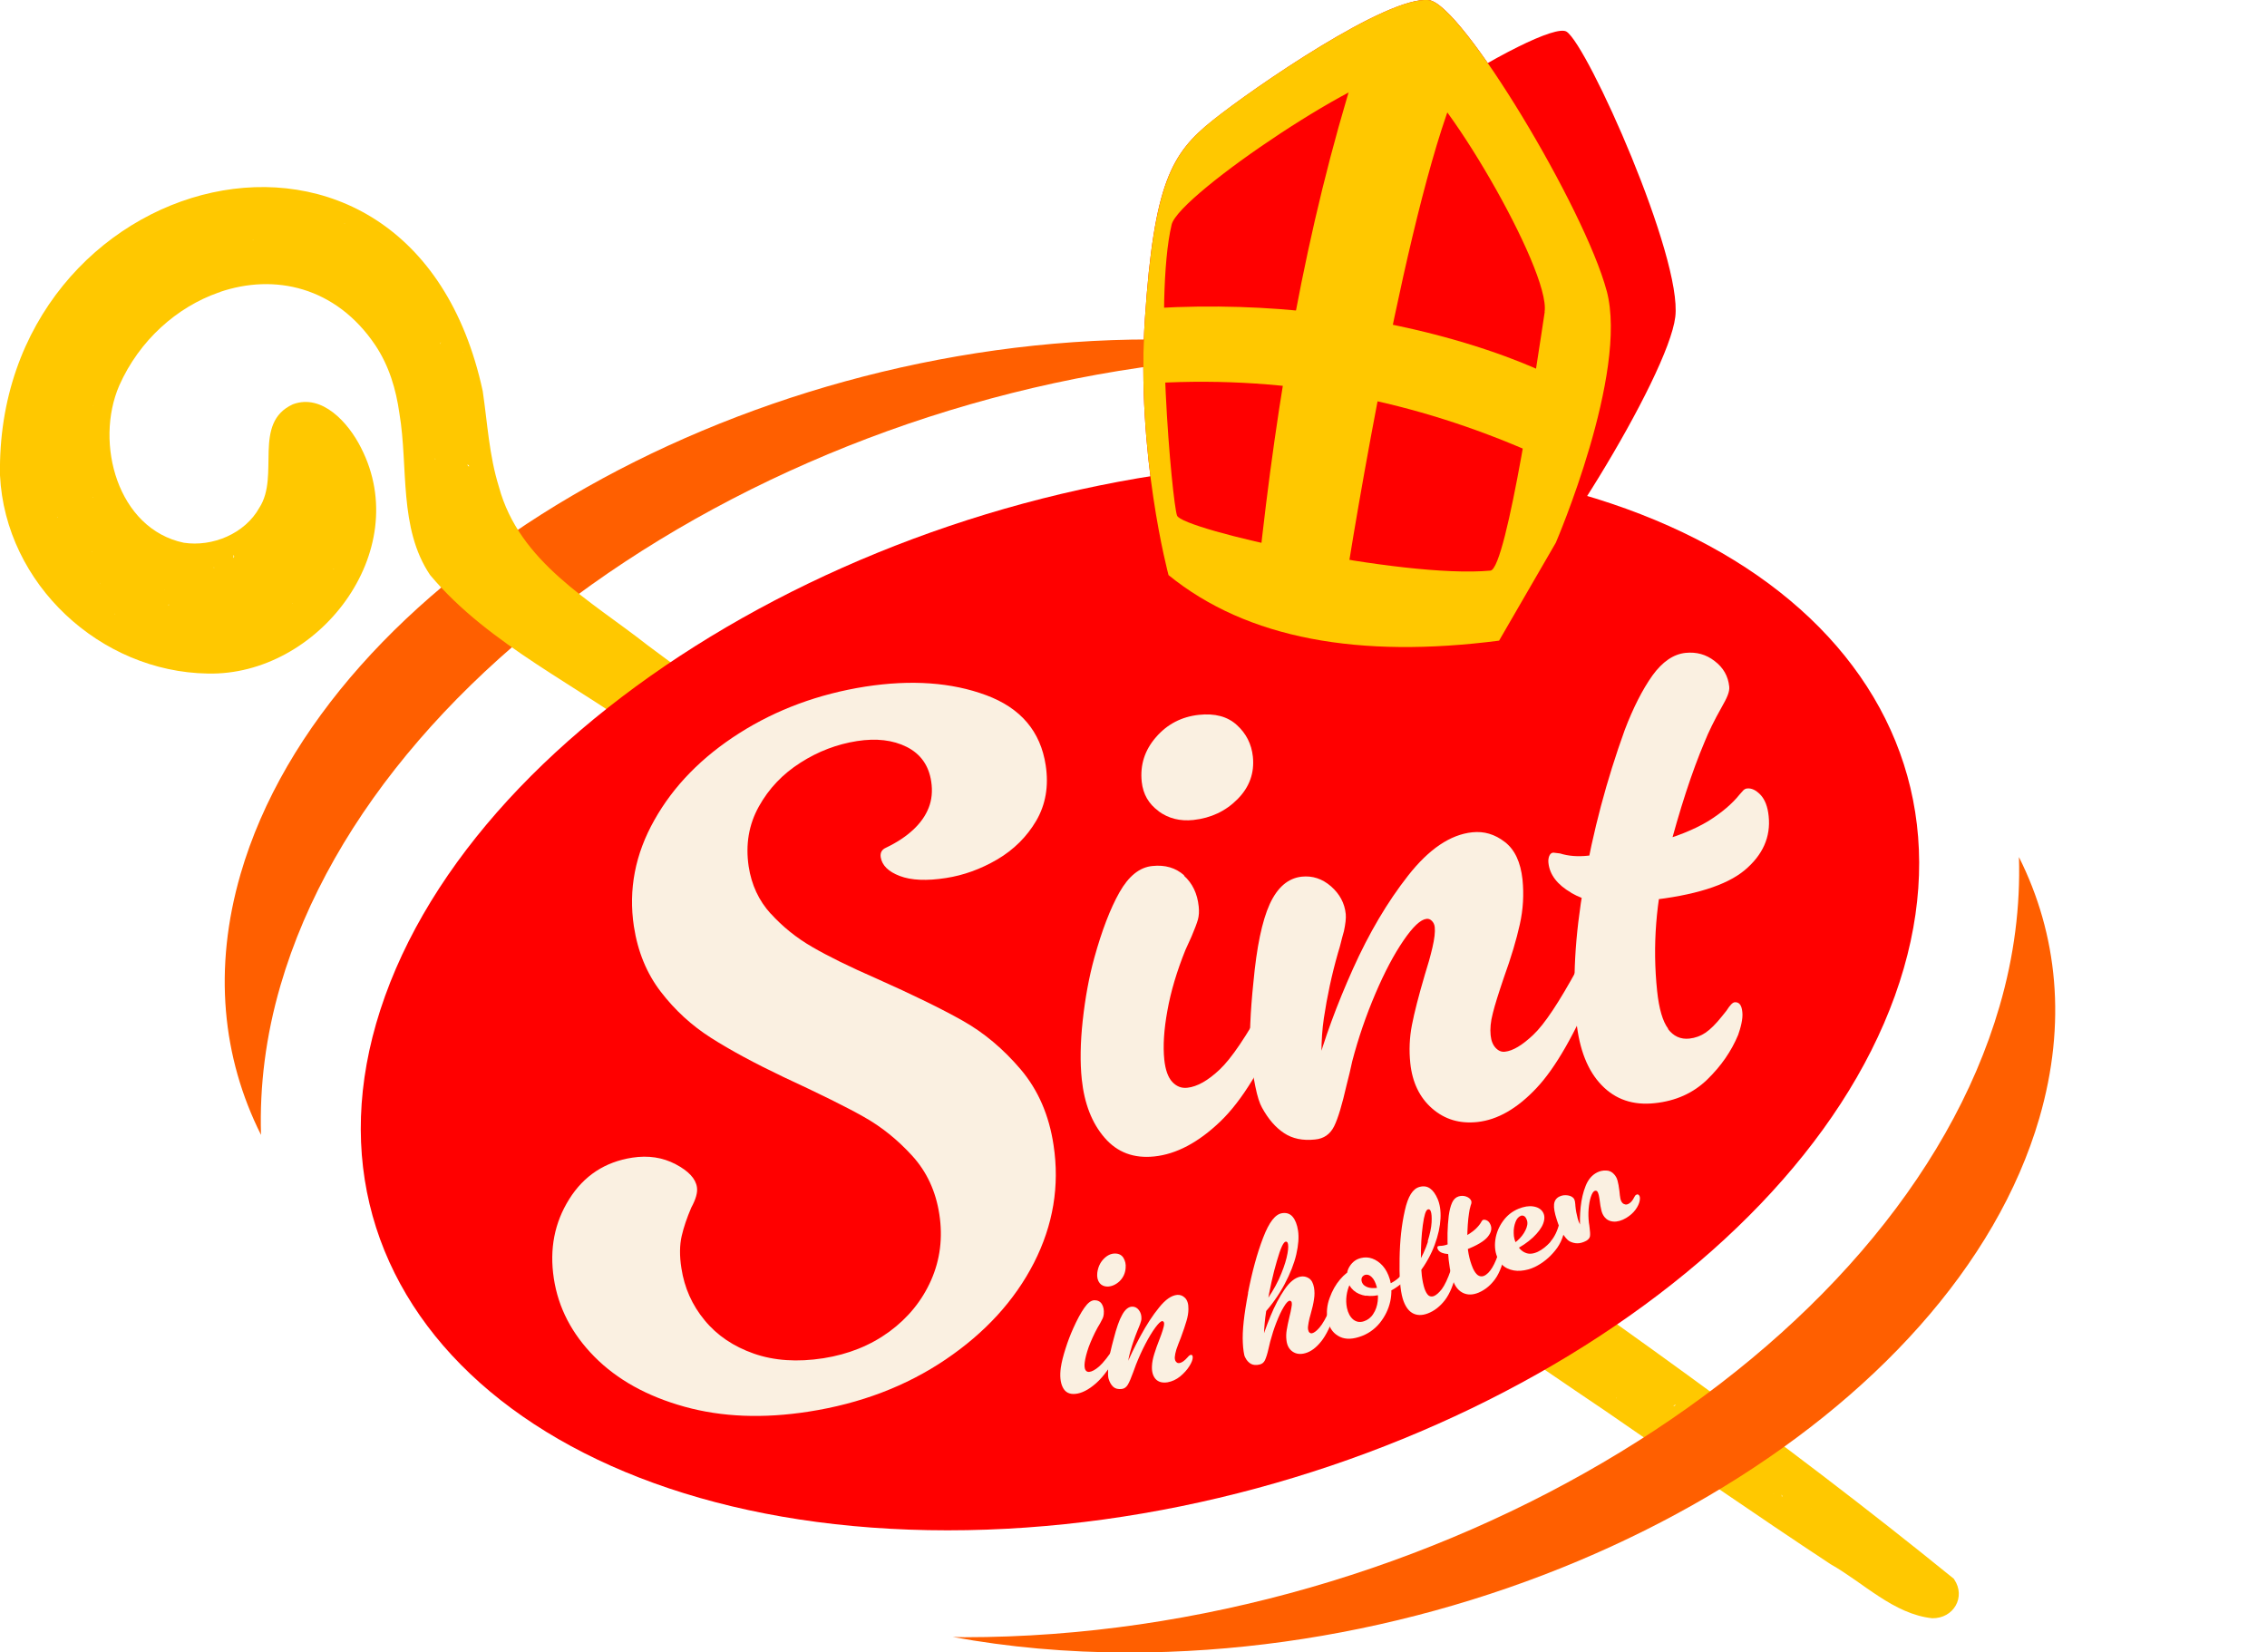 <svg width="214" height="156" viewBox="0 0 214 156" fill="none" xmlns="http://www.w3.org/2000/svg">
<g clip-path="url(#clip0_62_2406)">
<path d="M26.474 93.043C36.021 60.211 79.856 33.489 124.175 33.489C124.545 33.489 124.915 33.515 125.284 33.515C120.096 32.561 114.539 32.046 108.65 32.046C69.289 32.046 30.821 54.63 22.714 82.499C20.114 91.458 20.98 99.849 24.639 107.145C24.498 102.531 25.085 97.8 26.474 93.043Z" fill="#FF5F00"/>
<path d="M81.118 75.602C74.35 70.704 67.849 65.922 61.119 60.907C55.727 56.666 49.023 53.083 47.098 45.967C46.167 42.977 46.014 39.935 45.568 36.918C38.749 5.362 -0.497 15.842 4.25199e-05 44.885C0.51 55.158 9.471 63.434 19.617 63.589C30.005 63.821 39.119 52.116 34.084 42.281C32.898 39.909 30.4 37.137 27.647 38.169C23.797 39.935 26.449 44.897 24.486 47.927C23.122 50.389 20.05 51.652 17.348 51.239C11.089 49.925 8.91 41.83 11.255 36.403C13.154 32.123 16.698 28.991 20.649 27.611C20.7 27.611 20.738 27.611 20.777 27.573C20.764 27.573 20.751 27.573 20.738 27.573C25.888 25.807 31.7 27.044 35.435 32.6C36.735 34.559 37.385 36.751 37.704 39.032C38.558 44.098 37.615 49.847 40.597 54.282C46.193 60.972 54.784 64.787 61.731 70.085C92.093 90.272 121.307 112.856 151.516 133.184C158.45 137.966 165.843 143.084 172.803 147.673C175.913 149.426 178.755 152.391 182.401 152.777C184.428 152.803 185.587 150.767 184.478 149.117L184.44 149.052C151.682 122.459 115.419 100.172 81.131 75.59L81.118 75.602ZM32.529 21.102C32.529 21.102 32.554 21.127 32.554 21.14C32.542 21.14 32.529 21.14 32.516 21.14C32.516 21.127 32.516 21.115 32.516 21.102H32.529ZM38.29 27.302C38.29 27.302 38.29 27.302 38.29 27.315H38.265C38.277 27.315 38.29 27.315 38.303 27.315L38.29 27.302ZM43.733 33.283C43.733 33.283 43.733 33.283 43.746 33.296C43.746 33.296 43.746 33.296 43.72 33.296C43.72 33.296 43.72 33.296 43.72 33.283H43.733ZM41.617 32.329C41.617 32.329 41.592 32.407 41.566 32.458C41.566 32.458 41.553 32.458 41.541 32.458C41.566 32.419 41.592 32.368 41.604 32.329H41.617ZM40.597 32.626C40.597 32.626 40.597 32.626 40.597 32.639C40.597 32.639 40.597 32.639 40.584 32.639C40.584 32.639 40.584 32.639 40.597 32.626ZM38.277 31.143C38.265 31.143 38.252 31.143 38.227 31.143C38.239 31.143 38.265 31.143 38.277 31.143ZM10.86 58.007C10.86 57.955 10.86 57.93 10.873 57.93C10.873 57.955 10.873 57.981 10.873 58.007H10.86ZM9.471 55.107C9.471 55.107 9.471 55.029 9.496 55.055C9.496 55.068 9.471 55.094 9.471 55.107ZM31.394 50.866C31.394 50.866 31.394 50.866 31.407 50.866C31.407 50.866 31.407 50.879 31.407 50.892C31.407 50.892 31.407 50.866 31.394 50.866ZM31.471 53.702C31.471 53.702 31.496 53.702 31.509 53.702C31.509 53.727 31.509 53.74 31.496 53.753C31.496 53.727 31.484 53.715 31.471 53.689V53.702ZM31.267 56.37C31.267 56.37 31.267 56.37 31.254 56.37C31.254 56.37 31.254 56.37 31.267 56.37ZM27.596 56.924C27.596 56.924 27.634 56.924 27.647 56.924C27.647 56.924 27.622 56.937 27.622 56.95C27.622 56.95 27.609 56.937 27.596 56.924ZM22.051 52.387C22.115 52.464 22.128 52.632 22.026 52.67C22.038 52.58 22.051 52.49 22.051 52.387ZM20.203 53.56C20.203 53.56 20.216 53.598 20.229 53.611C20.216 53.611 20.19 53.611 20.178 53.611C20.178 53.586 20.178 53.573 20.19 53.547L20.203 53.56ZM12.198 55.416C12.198 55.416 12.198 55.416 12.186 55.416C12.186 55.416 12.186 55.416 12.186 55.429L12.198 55.416ZM8.693 52.116C8.693 52.116 8.668 52.103 8.655 52.09C8.655 52.09 8.68 52.09 8.693 52.09V52.116ZM5.392 48.829C5.392 48.829 5.392 48.803 5.392 48.79C5.405 48.803 5.417 48.816 5.443 48.829C5.417 48.829 5.405 48.829 5.379 48.829H5.392ZM15.895 57.156C15.895 57.156 15.895 57.105 15.895 57.079C15.92 57.079 15.946 57.079 15.971 57.092C15.946 57.117 15.908 57.13 15.882 57.156H15.895ZM15.563 55.712C15.563 55.712 15.538 55.712 15.525 55.712C15.525 55.712 15.525 55.712 15.538 55.7C15.538 55.7 15.538 55.712 15.563 55.725V55.712ZM8.757 46.973C8.757 46.973 8.757 46.934 8.77 46.921C8.77 46.921 8.782 46.921 8.795 46.934C8.782 46.934 8.77 46.96 8.757 46.973ZM8.795 38.285C8.795 38.285 8.808 38.285 8.821 38.272C8.821 38.272 8.821 38.285 8.821 38.297L8.795 38.285ZM20.662 26.245C20.662 26.245 20.636 26.245 20.624 26.245C20.624 26.245 20.624 26.245 20.649 26.232C20.649 26.232 20.649 26.232 20.662 26.245ZM21.516 22.532C21.516 22.532 21.516 22.532 21.503 22.532H21.516ZM23.912 22.636C23.874 22.636 23.861 22.648 23.874 22.61C23.887 22.623 23.912 22.623 23.925 22.623C23.925 22.623 23.912 22.623 23.899 22.623L23.912 22.636ZM44.141 43.828C44.205 43.905 44.255 43.969 44.306 44.008C44.205 44.047 44.141 44.008 44.141 43.828ZM41.069 43.286C41.069 43.286 41.094 43.312 41.107 43.325C41.107 43.325 41.082 43.35 41.069 43.363C41.069 43.338 41.069 43.312 41.069 43.286ZM49.201 57.259C49.201 57.259 49.201 57.259 49.201 57.246C49.201 57.246 49.201 57.246 49.214 57.246C49.214 57.246 49.214 57.246 49.201 57.259ZM48.271 55.442C48.271 55.442 48.271 55.442 48.258 55.442H48.271ZM43.58 49.757C43.58 49.757 43.58 49.757 43.58 49.77V49.757ZM71.749 74.236C71.749 74.236 71.724 74.21 71.711 74.197C71.711 74.197 71.711 74.172 71.737 74.159C71.737 74.184 71.737 74.21 71.749 74.236ZM76.402 76.234C76.402 76.234 76.402 76.234 76.389 76.234H76.402ZM65.453 66.27V66.257C65.453 66.257 65.453 66.257 65.466 66.257L65.453 66.27ZM86.191 84.394C86.191 84.394 86.242 84.394 86.28 84.394C86.242 84.394 86.217 84.394 86.178 84.381L86.191 84.394ZM85.974 83.246C85.974 83.246 85.974 83.246 85.962 83.234C85.974 83.234 86 83.221 86.013 83.208C86.013 83.221 85.987 83.234 85.987 83.246H85.974ZM85.044 81.094C85.044 81.068 85.044 81.042 85.069 81.016C85.069 81.042 85.069 81.068 85.057 81.094H85.044ZM102.506 95.66C102.506 95.66 102.506 95.66 102.506 95.647C102.506 95.647 102.506 95.647 102.506 95.66ZM116.693 107.571H116.668C116.668 107.571 116.668 107.545 116.68 107.545V107.571H116.693ZM88.74 82.499C88.74 82.499 88.74 82.499 88.728 82.486C88.728 82.486 88.728 82.486 88.728 82.499H88.74ZM85.388 79.328C85.388 79.328 85.388 79.302 85.401 79.289C85.401 79.302 85.414 79.328 85.426 79.341C85.414 79.341 85.401 79.341 85.388 79.328ZM110.766 101.744C110.766 101.744 110.753 101.744 110.741 101.744C110.741 101.744 110.741 101.731 110.741 101.718C110.741 101.718 110.741 101.731 110.753 101.744H110.766ZM122.824 112.185C122.824 112.185 122.824 112.173 122.837 112.16C122.837 112.16 122.837 112.16 122.85 112.16H122.824V112.185ZM110.193 99.127C110.193 99.127 110.193 99.127 110.193 99.115C110.193 99.115 110.193 99.115 110.193 99.127ZM128.369 115.073C128.369 115.073 128.331 115.021 128.305 114.996C128.318 114.996 128.331 114.996 128.356 114.996C128.356 115.021 128.356 115.047 128.356 115.073H128.369ZM137.381 121.724C137.381 121.724 137.368 121.724 137.355 121.724C137.355 121.724 137.355 121.711 137.355 121.699C137.355 121.699 137.368 121.711 137.381 121.724ZM123.64 109.478C123.563 109.466 123.525 109.427 123.5 109.375C123.563 109.414 123.627 109.453 123.691 109.478C123.678 109.478 123.665 109.478 123.64 109.478ZM116.553 103.085C116.553 103.085 116.553 103.085 116.54 103.085H116.553ZM139.79 122.317C139.79 122.317 139.79 122.317 139.79 122.292C139.79 122.304 139.802 122.317 139.815 122.33C139.815 122.33 139.815 122.33 139.802 122.317H139.79ZM110.409 96.691C110.409 96.691 110.422 96.601 110.422 96.614C110.447 96.614 110.46 96.64 110.486 96.64C110.46 96.64 110.435 96.678 110.409 96.691ZM139.841 122.356C139.828 122.356 139.815 122.356 139.802 122.356C139.802 122.356 139.802 122.356 139.815 122.356H139.841ZM153.199 134.189C153.199 134.189 153.199 134.177 153.199 134.164C153.199 134.164 153.212 134.164 153.224 134.164C153.224 134.164 153.199 134.177 153.199 134.189ZM143.958 124.496C143.958 124.496 143.919 124.47 143.907 124.457C143.907 124.457 143.945 124.483 143.958 124.496ZM152.549 132.011C152.549 132.011 152.549 131.985 152.549 131.959C152.549 131.959 152.574 131.972 152.587 131.985C152.587 131.985 152.574 131.985 152.562 132.011H152.549ZM147.45 126.687C147.45 126.687 147.437 126.661 147.425 126.649C147.425 126.649 147.45 126.649 147.463 126.649V126.674L147.45 126.687ZM162.491 138.018C162.491 138.018 162.414 137.941 162.376 137.902C162.453 137.915 162.478 137.953 162.491 138.018ZM160.554 136.574C160.464 136.548 160.528 136.523 160.579 136.523H160.643C160.706 136.497 160.885 136.471 160.91 136.523C161.025 136.768 160.668 136.6 160.541 136.574H160.554ZM169.298 143.767C169.298 143.767 169.272 143.754 169.272 143.741C169.272 143.741 169.272 143.767 169.285 143.767H169.298ZM161.841 136.278C161.841 136.278 161.841 136.278 161.828 136.278C161.828 136.278 161.828 136.278 161.828 136.291L161.841 136.278ZM167.424 141.073C167.424 141.073 167.424 141.06 167.424 141.047C167.424 141.047 167.449 141.047 167.462 141.06H167.437L167.424 141.073ZM157.953 132.707C158.017 132.681 158.093 132.655 158.17 132.617C158.17 132.694 158.03 132.759 157.966 132.707H157.953ZM168.201 141.344C168.201 141.266 168.201 141.189 168.176 141.112C168.252 141.189 168.252 141.253 168.201 141.344ZM170.967 142.414C170.967 142.414 170.955 142.401 170.942 142.388C170.942 142.388 170.942 142.388 170.955 142.388C170.955 142.388 170.955 142.401 170.955 142.414H170.967Z" fill="#FFC800"/>
<path d="M178.87 94.023C168.839 121.879 128.815 144.476 89.454 144.476C50.093 144.476 26.321 121.892 36.353 94.023C46.384 66.167 86.408 43.57 125.769 43.57C165.129 43.57 188.901 66.154 178.87 94.023Z" fill="#FF0000"/>
<g filter="url(#filter0_d_62_2406)">
<path d="M71.737 85.232C72.858 86.469 74.171 87.539 75.675 88.403C77.179 89.279 79.193 90.272 81.73 91.38C85.146 92.902 87.861 94.229 89.875 95.364C91.889 96.498 93.711 98.032 95.356 99.966C97 101.912 98.032 104.284 98.453 107.107C99.039 110.961 98.415 114.661 96.605 118.218C94.782 121.776 92.003 124.818 88.269 127.345C84.534 129.871 80.226 131.508 75.344 132.269C71.048 132.939 67.148 132.785 63.617 131.805C60.087 130.825 57.257 129.253 55.115 127.087C52.974 124.921 51.699 122.459 51.279 119.688C50.858 116.916 51.342 114.429 52.732 112.211C54.121 109.994 56.11 108.692 58.684 108.293C60.188 108.061 61.552 108.267 62.776 108.911C64 109.556 64.675 110.278 64.79 111.09C64.866 111.58 64.688 112.211 64.254 113.011C63.847 113.965 63.541 114.854 63.349 115.692C63.158 116.53 63.133 117.548 63.324 118.734C63.605 120.577 64.331 122.214 65.516 123.645C66.689 125.076 68.244 126.12 70.156 126.791C72.068 127.461 74.26 127.615 76.733 127.229C79.091 126.855 81.156 126.03 82.941 124.728C84.713 123.426 86.038 121.802 86.892 119.868C87.746 117.935 88.014 115.847 87.67 113.629C87.338 111.464 86.484 109.62 85.108 108.112C83.731 106.604 82.214 105.38 80.557 104.451C78.9 103.51 76.364 102.26 72.948 100.674C70.22 99.373 67.951 98.148 66.128 96.988C64.305 95.828 62.725 94.384 61.387 92.644C60.048 90.904 59.207 88.854 58.837 86.456C58.315 82.989 58.952 79.637 60.775 76.415C62.585 73.192 65.261 70.459 68.792 68.216C72.323 65.974 76.287 64.517 80.685 63.821C85.031 63.151 88.83 63.421 92.093 64.633C95.356 65.845 97.229 68.049 97.714 71.258C98.007 73.205 97.714 74.945 96.822 76.479C95.929 78 94.693 79.225 93.138 80.14C91.57 81.055 89.964 81.635 88.294 81.893C86.472 82.177 85.018 82.112 83.935 81.7C82.852 81.287 82.265 80.694 82.138 79.934C82.074 79.496 82.24 79.199 82.66 79.019C83.68 78.529 84.534 77.962 85.21 77.33C85.885 76.698 86.37 76.015 86.663 75.267C86.956 74.533 87.045 73.695 86.905 72.78C86.675 71.258 85.898 70.176 84.598 69.518C83.285 68.861 81.73 68.68 79.894 68.964C78.021 69.26 76.236 69.931 74.566 71.001C72.884 72.071 71.571 73.45 70.628 75.151C69.684 76.853 69.366 78.735 69.672 80.797C69.939 82.538 70.628 84.02 71.749 85.257L71.737 85.232Z" fill="#FAF0E1"/>
<path d="M110.766 81.674C111.569 82.396 112.028 83.363 112.155 84.574C112.206 85.038 112.181 85.464 112.079 85.825C111.977 86.186 111.773 86.714 111.48 87.41C111.289 87.81 111.097 88.235 110.906 88.674C110.091 90.697 109.517 92.618 109.198 94.423C108.867 96.227 108.778 97.761 108.905 99.025C109.007 100.004 109.262 100.713 109.657 101.139C110.052 101.564 110.524 101.757 111.085 101.693C112.015 101.59 113.022 101.023 114.131 99.978C115.24 98.934 116.68 96.807 118.439 93.598C118.669 93.147 119 92.901 119.408 92.85C119.638 92.824 119.854 92.901 120.058 93.069C120.262 93.237 120.377 93.482 120.415 93.804C120.453 94.178 120.377 94.59 120.198 95.028C118.248 99.63 116.247 102.917 114.182 104.89C112.117 106.862 110.052 107.958 107.975 108.177C106.037 108.383 104.469 107.803 103.271 106.411C102.073 105.031 101.359 103.188 101.117 100.894C100.951 99.308 100.977 97.452 101.206 95.351C101.436 93.25 101.793 91.264 102.302 89.421C103.016 86.843 103.807 84.781 104.673 83.247C105.54 81.713 106.573 80.875 107.783 80.759C108.982 80.63 109.989 80.926 110.792 81.648L110.766 81.674ZM108.37 75.577C107.427 74.894 106.904 73.978 106.776 72.805C106.611 71.22 107.057 69.815 108.128 68.59C109.186 67.366 110.537 66.669 112.155 66.489C113.685 66.322 114.883 66.644 115.763 67.456C116.642 68.255 117.139 69.248 117.267 70.421C117.432 71.968 116.948 73.308 115.826 74.442C114.705 75.577 113.315 76.234 111.646 76.415C110.396 76.544 109.3 76.273 108.37 75.59V75.577Z" fill="#FAF0E1"/>
<path d="M125.858 86.933C125.718 87.423 125.628 87.771 125.577 87.99C125.526 88.21 125.437 88.532 125.297 88.983C124.711 91.032 124.277 93.082 123.971 95.119C123.665 97.168 123.665 99.566 123.959 102.325L123.168 100.146C124.01 97.078 125.195 93.856 126.712 90.478C128.229 87.101 129.962 84.162 131.925 81.661C133.888 79.16 135.902 77.794 137.98 77.575C139.089 77.459 140.108 77.755 141.052 78.49C141.995 79.212 142.543 80.398 142.721 82.035C142.862 83.44 142.785 84.858 142.466 86.276C142.148 87.707 141.651 89.383 140.962 91.29C140.465 92.76 140.108 93.881 139.917 94.668C139.713 95.441 139.649 96.137 139.713 96.743C139.764 97.259 139.93 97.658 140.185 97.929C140.452 98.213 140.746 98.329 141.064 98.29C141.804 98.213 142.696 97.684 143.741 96.692C144.786 95.712 146.163 93.636 147.896 90.465C148.126 90.014 148.457 89.769 148.865 89.718C149.094 89.692 149.311 89.769 149.515 89.937C149.719 90.104 149.834 90.349 149.872 90.672C149.91 91.045 149.834 91.458 149.655 91.896C147.705 96.55 145.831 99.837 144.021 101.744C142.211 103.665 140.363 104.722 138.464 104.928C136.794 105.109 135.379 104.684 134.194 103.652C133.009 102.621 132.32 101.19 132.129 99.373C132.002 98.161 132.053 96.962 132.282 95.776C132.511 94.59 132.919 93.005 133.506 91.007C133.786 90.13 134.028 89.279 134.219 88.454C134.411 87.629 134.487 86.985 134.436 86.521C134.411 86.289 134.321 86.096 134.168 85.941C134.016 85.786 133.837 85.722 133.659 85.748C133.098 85.812 132.384 86.482 131.492 87.784C130.599 89.086 129.707 90.762 128.828 92.824C127.948 94.887 127.222 97.001 126.648 99.192C126.495 99.914 126.317 100.675 126.113 101.448C125.692 103.291 125.31 104.58 124.94 105.328C124.57 106.076 123.971 106.501 123.143 106.578C121.983 106.707 121.001 106.501 120.211 105.973C119.408 105.444 118.72 104.645 118.134 103.575C117.904 103.175 117.687 102.505 117.496 101.551C117.305 100.597 117.152 99.656 117.063 98.728C116.974 97.929 116.961 96.911 117.025 95.647C117.076 94.384 117.178 93.095 117.318 91.754C117.624 88.416 118.134 85.954 118.86 84.355C119.587 82.77 120.594 81.906 121.881 81.764C122.901 81.661 123.818 81.958 124.647 82.68C125.463 83.401 125.934 84.265 126.036 85.296C126.075 85.67 126.011 86.224 125.858 86.946V86.933Z" fill="#FAF0E1"/>
<path d="M147.323 83.285C146.01 82.525 145.283 81.584 145.169 80.462C145.143 80.23 145.169 80.011 145.245 79.818C145.322 79.624 145.449 79.508 145.627 79.496L146.265 79.573C147.042 79.818 147.935 79.895 148.954 79.779C150.892 79.573 152.931 79.173 155.073 78.593C157.214 78.013 158.935 77.317 160.26 76.518C161.535 75.719 162.516 74.881 163.218 74.004C163.345 73.85 163.46 73.721 163.562 73.618C163.664 73.514 163.791 73.45 163.931 73.437C164.352 73.398 164.76 73.592 165.193 74.043C165.614 74.494 165.869 75.164 165.958 76.054C166.162 78.013 165.41 79.715 163.689 81.158C161.968 82.589 158.935 83.543 154.588 84.007L152.918 84.11C152.587 84.11 152.103 84.123 151.453 84.201C150.025 84.355 148.648 84.046 147.323 83.298V83.285ZM156.449 96.137C156.972 96.833 157.647 97.142 158.476 97.052C159.037 96.988 159.534 96.807 159.993 96.498C160.452 96.189 160.974 95.673 161.548 94.951L161.981 94.41C162.3 93.907 162.555 93.636 162.746 93.623C163.167 93.585 163.409 93.881 163.472 94.539C163.511 94.861 163.472 95.235 163.383 95.647C163.294 96.06 163.179 96.408 163.077 96.704C162.44 98.238 161.471 99.643 160.158 100.919C158.845 102.196 157.188 102.943 155.2 103.149C153.161 103.369 151.491 102.801 150.191 101.448C148.878 100.094 148.088 98.096 147.807 95.428C147.425 91.741 147.654 87.41 148.521 82.447C149.375 77.485 150.662 72.651 152.37 67.92C153.173 65.806 154.053 64.091 154.983 62.777C155.927 61.475 156.972 60.753 158.119 60.637C159.139 60.534 160.056 60.779 160.859 61.41C161.675 62.029 162.134 62.828 162.236 63.821C162.262 64.053 162.211 64.336 162.083 64.659C161.956 64.981 161.764 65.342 161.535 65.741C160.821 67.005 160.286 68.1 159.916 69.028C158.718 71.852 157.558 75.409 156.436 79.715C155.315 84.02 154.983 88.3 155.429 92.553C155.608 94.242 155.952 95.428 156.475 96.124L156.449 96.137Z" fill="#FAF0E1"/>
</g>
<g filter="url(#filter1_d_62_2406)">
<path d="M103.513 122.614C103.666 122.859 103.73 123.181 103.692 123.568C103.679 123.723 103.641 123.851 103.59 123.967C103.539 124.083 103.45 124.251 103.335 124.457C103.258 124.573 103.182 124.715 103.105 124.844C102.761 125.476 102.494 126.081 102.277 126.649C102.073 127.229 101.946 127.719 101.895 128.131C101.856 128.453 101.882 128.685 101.958 128.827C102.035 128.969 102.162 129.033 102.315 129.02C102.57 128.995 102.889 128.827 103.258 128.505C103.628 128.183 104.151 127.525 104.801 126.533C104.89 126.391 104.992 126.313 105.107 126.313C105.17 126.313 105.221 126.339 105.272 126.391C105.323 126.442 105.336 126.52 105.323 126.623C105.323 126.739 105.272 126.868 105.196 127.01C104.418 128.44 103.666 129.472 102.965 130.09C102.264 130.709 101.601 131.044 101.002 131.096C100.441 131.147 100.046 130.941 99.817 130.464C99.588 130 99.537 129.381 99.638 128.621C99.715 128.092 99.868 127.499 100.085 126.816C100.301 126.133 100.543 125.501 100.811 124.908C101.181 124.083 101.525 123.439 101.856 122.975C102.188 122.498 102.494 122.266 102.812 122.253C103.118 122.253 103.36 122.369 103.513 122.614ZM103.297 120.616C103.105 120.371 103.042 120.062 103.08 119.675C103.144 119.159 103.335 118.721 103.666 118.373C103.998 118.025 104.355 117.844 104.75 117.844C105.119 117.844 105.387 117.986 105.553 118.257C105.718 118.541 105.795 118.85 105.757 119.224C105.718 119.714 105.527 120.113 105.196 120.448C104.852 120.771 104.469 120.951 104.049 120.964C103.73 120.964 103.475 120.848 103.284 120.616H103.297Z" fill="#FAF0E1"/>
<path d="M110.524 128.066C110.6 128.17 110.702 128.208 110.855 128.182C111.059 128.144 111.314 127.976 111.607 127.641C111.722 127.499 111.824 127.422 111.913 127.409C112.028 127.396 112.092 127.473 112.092 127.654C112.092 127.86 111.99 128.131 111.773 128.479C111.556 128.827 111.263 129.149 110.906 129.446C110.537 129.742 110.142 129.923 109.721 130C109.224 130.077 108.841 129.974 108.586 129.691C108.332 129.407 108.217 128.995 108.242 128.479C108.255 128.118 108.332 127.744 108.459 127.332C108.586 126.919 108.752 126.442 108.969 125.901C109.084 125.617 109.173 125.347 109.262 125.076C109.351 124.805 109.39 124.599 109.39 124.457C109.39 124.38 109.377 124.328 109.339 124.29C109.3 124.238 109.262 124.225 109.211 124.225C109.058 124.238 108.854 124.444 108.561 124.831C108.268 125.231 107.962 125.733 107.631 126.365C107.299 126.997 107.006 127.654 106.738 128.324C106.662 128.543 106.573 128.788 106.483 129.02C106.279 129.588 106.101 130 105.961 130.232C105.821 130.464 105.629 130.606 105.387 130.632C105.056 130.67 104.788 130.606 104.597 130.438C104.406 130.271 104.253 130.013 104.151 129.678C104.112 129.549 104.087 129.33 104.1 129.033C104.1 128.737 104.112 128.427 104.151 128.131C104.176 127.873 104.227 127.551 104.316 127.151C104.406 126.752 104.508 126.339 104.622 125.927C104.89 124.87 105.158 124.109 105.438 123.619C105.706 123.129 106.012 122.884 106.343 122.859C106.611 122.846 106.827 122.949 107.006 123.181C107.184 123.413 107.261 123.684 107.248 124.006C107.248 124.122 107.197 124.29 107.121 124.509C107.057 124.663 107.019 124.766 106.993 124.831C106.968 124.895 106.929 124.999 106.866 125.14C106.611 125.772 106.394 126.404 106.216 127.035C106.024 127.667 105.91 128.414 105.833 129.278C105.795 129.046 105.77 128.827 105.731 128.595C106.126 127.641 106.611 126.636 107.172 125.604C107.732 124.573 108.306 123.684 108.918 122.936C109.517 122.188 110.078 121.802 110.613 121.75C110.894 121.724 111.149 121.815 111.365 122.034C111.582 122.253 111.697 122.601 111.684 123.091C111.684 123.439 111.62 123.813 111.505 124.199C111.391 124.599 111.212 125.127 110.97 125.785C110.792 126.223 110.651 126.597 110.549 126.893C110.46 127.19 110.409 127.435 110.396 127.641C110.396 127.809 110.422 127.938 110.498 128.041L110.524 128.066Z" fill="#FAF0E1"/>
<path d="M117.305 121.583C117.687 119.597 118.159 117.857 118.732 116.362C119.306 114.867 119.892 114.106 120.568 114.029C120.963 113.977 121.282 114.093 121.524 114.377C121.766 114.66 121.945 115.099 122.034 115.692C122.123 116.297 122.072 117.032 121.868 117.922C121.664 118.798 121.295 119.739 120.759 120.745C120.224 121.75 119.548 122.704 118.72 123.632C118.72 123.323 118.745 123.013 118.745 122.704C119.357 121.879 119.841 121.08 120.211 120.293C120.568 119.507 120.81 118.824 120.95 118.244C121.091 117.664 121.129 117.251 121.091 116.994C121.078 116.89 121.052 116.826 121.014 116.774C120.976 116.736 120.925 116.71 120.861 116.723C120.644 116.762 120.377 117.354 120.033 118.553C119.676 119.752 119.37 121.144 119.102 122.73C118.847 124.328 118.745 125.72 118.847 126.906C118.707 126.777 118.58 126.648 118.452 126.52C118.707 125.643 119.038 124.715 119.434 123.748C119.829 122.781 120.275 121.943 120.759 121.235C121.244 120.526 121.741 120.126 122.263 120.023C122.544 119.971 122.811 120.023 123.054 120.177C123.308 120.345 123.461 120.629 123.538 121.054C123.602 121.415 123.602 121.789 123.538 122.163C123.487 122.549 123.385 123 123.232 123.529C123.143 123.813 123.079 124.096 123.028 124.367C122.977 124.638 122.952 124.857 122.977 125.011C123.003 125.14 123.041 125.243 123.117 125.308C123.194 125.372 123.27 125.385 123.359 125.372C123.563 125.321 123.793 125.14 124.06 124.831C124.328 124.534 124.672 123.929 125.08 123.039C125.131 122.91 125.22 122.833 125.322 122.807C125.386 122.794 125.437 122.807 125.501 122.833C125.565 122.872 125.59 122.923 125.616 123.013C125.628 123.104 125.616 123.22 125.577 123.336C125.144 124.612 124.685 125.566 124.213 126.146C123.742 126.739 123.232 127.113 122.709 127.254C122.25 127.383 121.843 127.332 121.511 127.1C121.18 126.868 120.989 126.507 120.938 126.017C120.899 125.695 120.912 125.372 120.963 125.063C121.014 124.754 121.103 124.302 121.244 123.722C121.307 123.477 121.358 123.245 121.396 123.013C121.447 122.781 121.46 122.614 121.435 122.485C121.435 122.42 121.396 122.369 121.358 122.343C121.32 122.304 121.269 122.292 121.218 122.304C121.078 122.33 120.887 122.536 120.67 122.91C120.44 123.284 120.224 123.761 119.994 124.341C119.765 124.921 119.574 125.527 119.408 126.146C119.357 126.352 119.306 126.558 119.255 126.79C119.14 127.319 119.013 127.693 118.911 127.912C118.809 128.131 118.631 128.273 118.401 128.324C118.082 128.402 117.802 128.376 117.585 128.26C117.369 128.131 117.177 127.938 117.037 127.641C116.973 127.538 116.935 127.357 116.897 127.1C116.859 126.842 116.833 126.571 116.821 126.288C116.757 125.166 116.935 123.581 117.318 121.595L117.305 121.583Z" fill="#FAF0E1"/>
<path d="M128.445 121.84C127.974 121.763 127.579 121.596 127.273 121.325C126.967 121.054 126.776 120.719 126.686 120.332C126.584 119.855 126.661 119.417 126.928 119.017C127.183 118.631 127.528 118.373 127.974 118.27C128.331 118.18 128.687 118.193 129.044 118.321C129.401 118.45 129.733 118.682 130.026 119.005C130.319 119.34 130.536 119.752 130.689 120.255C130.88 120.912 130.893 121.608 130.74 122.356C130.574 123.104 130.243 123.787 129.745 124.406C129.236 125.024 128.586 125.476 127.795 125.721C126.992 125.978 126.329 125.94 125.794 125.605C125.259 125.282 124.94 124.754 124.813 124.058C124.698 123.387 124.762 122.717 125.017 122.034C125.259 121.351 125.59 120.771 125.998 120.294C126.406 119.817 126.763 119.533 127.081 119.456C127.273 119.404 127.375 119.456 127.413 119.585C127.438 119.701 127.438 119.881 127.387 120.152C127.196 120.268 127.043 120.487 126.903 120.783C126.763 121.093 126.661 121.441 126.61 121.828C126.559 122.214 126.572 122.601 126.648 122.975C126.75 123.452 126.941 123.813 127.222 124.058C127.515 124.303 127.859 124.367 128.254 124.238C128.611 124.122 128.917 123.89 129.134 123.542C129.363 123.194 129.503 122.794 129.554 122.343C129.605 121.892 129.58 121.441 129.465 121.003C129.35 120.59 129.197 120.268 128.993 120.075C128.789 119.868 128.586 119.804 128.369 119.855C128.254 119.894 128.165 119.958 128.088 120.062C128.025 120.165 127.999 120.307 128.037 120.461C128.088 120.655 128.19 120.809 128.369 120.912C128.547 121.028 128.764 121.093 129.044 121.106C129.325 121.119 129.631 121.08 129.962 120.977C130.625 120.771 131.16 120.487 131.543 120.126C131.925 119.765 132.231 119.417 132.473 119.069C132.55 118.953 132.626 118.876 132.715 118.85C132.766 118.837 132.805 118.837 132.856 118.85C132.907 118.863 132.945 118.901 132.958 118.966C132.983 119.043 132.97 119.159 132.919 119.301C132.779 119.701 132.422 120.139 131.861 120.616C131.3 121.106 130.676 121.467 129.988 121.673C129.427 121.853 128.917 121.892 128.433 121.815L128.445 121.84Z" fill="#FAF0E1"/>
<path d="M134.27 116.697C134.487 115.988 134.615 115.395 134.64 114.905C134.665 114.415 134.64 114.067 134.564 113.861C134.538 113.784 134.5 113.732 134.449 113.694C134.411 113.668 134.347 113.655 134.283 113.681C134.092 113.745 133.939 114.222 133.811 115.163C133.684 116.104 133.62 117.161 133.633 118.347C133.633 119.52 133.748 120.474 133.977 121.17C134.079 121.454 134.194 121.66 134.334 121.789C134.474 121.905 134.653 121.931 134.844 121.866C135.073 121.776 135.328 121.557 135.609 121.196C135.876 120.835 136.17 120.229 136.45 119.404C136.488 119.288 136.552 119.211 136.667 119.172C136.73 119.146 136.781 119.146 136.845 119.172C136.909 119.198 136.947 119.236 136.985 119.301C137.011 119.378 137.024 119.468 136.985 119.584C136.73 120.745 136.361 121.634 135.902 122.24C135.443 122.833 134.895 123.271 134.27 123.503C133.722 123.709 133.238 123.697 132.83 123.465C132.422 123.232 132.116 122.768 131.912 122.098C131.67 121.273 131.581 119.997 131.619 118.308C131.645 116.62 131.81 115.112 132.116 113.771C132.409 112.443 132.868 111.721 133.506 111.554C133.888 111.451 134.207 111.502 134.487 111.696C134.767 111.889 135.01 112.224 135.214 112.701C135.418 113.191 135.52 113.797 135.481 114.544C135.443 115.292 135.265 116.117 134.933 117.019C134.602 117.922 134.105 118.811 133.455 119.688C133.391 119.443 133.327 119.185 133.263 118.94C133.735 118.167 134.066 117.432 134.296 116.723L134.27 116.697Z" fill="#FAF0E1"/>
<path d="M135.902 117.857C135.52 117.78 135.29 117.625 135.201 117.38C135.188 117.329 135.175 117.277 135.188 117.239C135.188 117.187 135.226 117.161 135.265 117.148C135.316 117.148 135.379 117.135 135.43 117.123C135.634 117.123 135.876 117.084 136.119 116.994C136.603 116.826 137.087 116.607 137.597 116.336C138.094 116.066 138.489 115.808 138.77 115.55C139.038 115.292 139.229 115.06 139.343 114.841C139.369 114.802 139.382 114.764 139.407 114.738C139.433 114.712 139.458 114.686 139.484 114.673C139.586 114.635 139.7 114.648 139.841 114.712C139.981 114.776 140.083 114.88 140.172 115.06C140.363 115.434 140.287 115.833 139.955 116.246C139.624 116.671 138.91 117.097 137.827 117.509C137.686 117.561 137.546 117.599 137.406 117.651C137.317 117.677 137.202 117.715 137.036 117.767C136.679 117.896 136.31 117.935 135.927 117.857H135.902ZM137.878 112.456C138.12 112.534 138.286 112.662 138.375 112.856C138.4 112.894 138.4 112.959 138.4 113.036C138.4 113.114 138.375 113.191 138.336 113.281C138.247 113.578 138.196 113.835 138.171 114.042C138.069 114.686 138.018 115.498 138.005 116.465C138.005 117.432 138.171 118.373 138.54 119.237C138.681 119.546 138.834 119.765 139.012 119.894C139.191 120.01 139.382 120.036 139.573 119.958C140.134 119.726 140.644 118.889 141.039 117.535C141.064 117.419 141.128 117.342 141.243 117.303C141.294 117.277 141.357 117.277 141.421 117.29C141.485 117.303 141.536 117.342 141.561 117.406C141.6 117.471 141.612 117.561 141.587 117.664C141.396 118.773 141.077 119.636 140.656 120.229C140.236 120.822 139.713 121.26 139.089 121.531C138.566 121.75 138.082 121.776 137.648 121.583C137.215 121.389 136.896 121.015 136.692 120.474C136.412 119.765 136.259 118.811 136.182 117.625C136.106 116.452 136.131 115.331 136.259 114.274C136.323 113.784 136.425 113.384 136.565 113.062C136.705 112.74 136.909 112.546 137.177 112.456C137.406 112.379 137.648 112.379 137.89 112.456H137.878Z" fill="#FAF0E1"/>
<path d="M145.844 116.736C146.239 116.297 146.532 115.692 146.711 114.944C146.736 114.841 146.787 114.764 146.889 114.712C146.94 114.686 147.004 114.673 147.08 114.686C147.144 114.686 147.195 114.725 147.233 114.776C147.272 114.841 147.297 114.918 147.284 115.021C147.182 116.027 146.864 116.89 146.303 117.561C145.755 118.244 145.105 118.76 144.391 119.108C143.97 119.314 143.524 119.43 143.065 119.469C142.594 119.507 142.173 119.43 141.791 119.249C141.408 119.069 141.115 118.772 140.911 118.347C140.644 117.806 140.567 117.2 140.656 116.555C140.746 115.911 140.988 115.318 141.383 114.776C141.765 114.248 142.25 113.861 142.849 113.616C143.359 113.41 143.817 113.333 144.238 113.397C144.659 113.462 144.952 113.642 145.13 113.913C145.321 114.209 145.334 114.57 145.181 114.996C145.028 115.421 144.697 115.859 144.213 116.323C143.715 116.787 143.091 117.213 142.326 117.587C142.211 117.432 142.097 117.277 141.982 117.122C142.326 116.968 142.657 116.736 142.963 116.413C143.269 116.091 143.473 115.756 143.601 115.408C143.728 115.06 143.703 114.764 143.562 114.519C143.486 114.39 143.41 114.312 143.32 114.287C143.231 114.248 143.142 114.248 143.053 114.287C142.836 114.377 142.67 114.57 142.555 114.88C142.441 115.189 142.377 115.524 142.39 115.911C142.39 116.297 142.479 116.646 142.657 116.955C142.874 117.342 143.142 117.625 143.486 117.767C143.83 117.922 144.225 117.883 144.671 117.677C145.079 117.483 145.487 117.161 145.882 116.723L145.844 116.736Z" fill="#FAF0E1"/>
<path d="M152.918 113.217C153.033 113.23 153.148 113.204 153.275 113.126C153.454 113.023 153.619 112.83 153.76 112.546C153.811 112.43 153.874 112.34 153.951 112.301C154.053 112.237 154.142 112.25 154.219 112.34C154.308 112.443 154.333 112.611 154.282 112.869C154.231 113.126 154.104 113.41 153.887 113.707C153.67 114.003 153.377 114.261 153.02 114.48C152.587 114.738 152.179 114.854 151.809 114.828C151.44 114.802 151.159 114.648 150.955 114.39C150.815 114.209 150.713 113.99 150.662 113.745C150.599 113.5 150.548 113.191 150.509 112.843C150.484 112.662 150.458 112.495 150.42 112.327C150.382 112.16 150.331 112.044 150.28 111.979C150.254 111.941 150.216 111.928 150.152 111.915C150.101 111.915 150.05 111.915 150.012 111.941C149.885 112.005 149.77 112.198 149.668 112.508C149.566 112.817 149.502 113.191 149.464 113.629C149.426 114.067 149.439 114.506 149.49 114.944C149.515 115.086 149.541 115.241 149.553 115.395C149.604 115.756 149.617 116.027 149.592 116.207C149.566 116.375 149.439 116.53 149.235 116.646C148.942 116.8 148.661 116.878 148.406 116.878C148.151 116.878 147.896 116.813 147.654 116.684C147.565 116.633 147.45 116.542 147.323 116.388C147.195 116.233 147.081 116.078 146.979 115.924C146.889 115.795 146.8 115.601 146.711 115.369C146.622 115.137 146.532 114.892 146.456 114.648C146.252 114.016 146.163 113.539 146.201 113.191C146.239 112.843 146.418 112.598 146.724 112.456C146.966 112.34 147.221 112.314 147.488 112.353C147.756 112.392 147.947 112.495 148.075 112.662C148.113 112.727 148.151 112.817 148.177 112.959C148.177 113.049 148.202 113.126 148.202 113.165C148.202 113.204 148.215 113.268 148.215 113.359C148.253 113.771 148.33 114.158 148.432 114.544C148.534 114.931 148.75 115.344 149.069 115.795C148.942 115.692 148.801 115.601 148.674 115.498C148.623 114.867 148.636 114.183 148.712 113.449C148.789 112.714 148.942 112.057 149.184 111.451C149.426 110.845 149.783 110.432 150.267 110.187C150.522 110.059 150.802 109.994 151.108 110.007C151.414 110.007 151.669 110.136 151.873 110.368C152.026 110.536 152.128 110.729 152.192 110.961C152.256 111.193 152.319 111.515 152.37 111.941C152.396 112.224 152.421 112.469 152.46 112.65C152.498 112.83 152.561 112.972 152.651 113.062C152.714 113.139 152.816 113.191 152.931 113.204L152.918 113.217Z" fill="#FAF0E1"/>
</g>
<path d="M140.389 59.038C145.5 54.965 157.469 35.526 158.144 29.919C158.833 24.311 149.885 4.306 147.884 2.991C145.895 1.676 123.844 15.211 121.894 21.54C119.943 27.882 121.371 56.331 121.371 56.331L140.376 59.025L140.389 59.038Z" fill="#FF0000"/>
<path d="M134.895 0.013C138.018 0.4 149.592 19.658 151.669 27.47C153.747 35.268 146.864 51.252 146.864 51.252L141.51 60.495C128.331 62.196 117.751 60.366 110.307 54.307C110.307 54.307 107.223 42.848 108.077 30.073C108.931 17.286 110.588 14.45 114.488 11.357C118.376 8.25 131.02 -0.451 134.895 0.013Z" fill="#FF0000"/>
<g style="mix-blend-mode:multiply" opacity="0.43">
<path d="M133.837 2.978C133.863 4.499 133.786 6.11 133.569 7.722C134.895 6.897 136.45 6.432 137.954 6.42C139.254 6.42 140.414 6.768 141.408 7.373C138.655 3.236 136.119 0.168 134.895 0.013C134.474 -0.039 133.926 0.013 133.314 0.181C133.633 1.07 133.812 2.024 133.837 2.978Z" fill="#D93634"/>
</g>
<path d="M108.956 29.094C131.441 27.766 146.163 35.346 146.163 35.346L144.569 42.706C133.773 37.975 122.059 35.423 108.956 36.171V29.094Z" fill="#FFC800"/>
<path d="M137.036 9.475C132.014 22.79 126.916 55.738 126.916 55.738L118.809 53.702C120.543 37.498 123.232 21.579 128.063 6.252L136.119 4.086L137.036 9.475Z" fill="#FFC800"/>
<path d="M151.669 27.47C149.592 19.671 138.018 0.4 134.895 0.013C131.033 -0.463 118.376 8.25 114.488 11.344C110.6 14.451 108.943 17.287 108.077 30.061C107.223 42.848 110.307 54.295 110.307 54.295C117.751 60.341 128.331 62.184 141.51 60.483L146.864 51.24C146.864 51.24 153.747 35.256 151.669 27.457V27.47ZM145.819 29.442C145.22 33.374 142.25 53.728 140.695 53.87C132.269 54.643 111.582 50.003 111.11 48.675C110.639 47.36 108.905 28.36 110.6 21.205C111.276 18.344 129.898 5.917 132.868 6.742C135.851 7.567 146.405 25.511 145.806 29.442H145.819Z" fill="#FFC800"/>
<path d="M190.584 80.913C190.724 85.528 190.138 90.259 188.748 95.016C179.201 127.847 135.367 154.569 91.047 154.569C90.678 154.569 90.308 154.543 89.939 154.543C95.126 155.497 100.684 156.013 106.573 156.013C145.933 156.013 184.402 133.429 192.509 105.56C195.109 96.601 194.242 88.209 190.584 80.913Z" fill="#FF5F00"/>
</g>
<defs>
<filter id="filter0_d_62_2406" x="51.132" y="60.614" width="115.859" height="73.064" filterUnits="userSpaceOnUse" color-interpolation-filters="sRGB">
<feFlood flood-opacity="0" result="BackgroundImageFix"/>
<feColorMatrix in="SourceAlpha" type="matrix" values="0 0 0 0 0 0 0 0 0 0 0 0 0 0 0 0 0 0 127 0" result="hardAlpha"/>
<feOffset dx="1" dy="1"/>
<feColorMatrix type="matrix" values="0 0 0 0 0 0 0 0 0 0 0 0 0 0 0 0 0 0 0.2 0"/>
<feBlend mode="normal" in2="BackgroundImageFix" result="effect1_dropShadow_62_2406"/>
<feBlend mode="normal" in="SourceGraphic" in2="effect1_dropShadow_62_2406" result="shape"/>
</filter>
<filter id="filter1_d_62_2406" x="99.588" y="110.005" width="55.22" height="21.598" filterUnits="userSpaceOnUse" color-interpolation-filters="sRGB">
<feFlood flood-opacity="0" result="BackgroundImageFix"/>
<feColorMatrix in="SourceAlpha" type="matrix" values="0 0 0 0 0 0 0 0 0 0 0 0 0 0 0 0 0 0 127 0" result="hardAlpha"/>
<feOffset dx="0.5" dy="0.5"/>
<feColorMatrix type="matrix" values="0 0 0 0 0 0 0 0 0 0 0 0 0 0 0 0 0 0 0.2 0"/>
<feBlend mode="normal" in2="BackgroundImageFix" result="effect1_dropShadow_62_2406"/>
<feBlend mode="normal" in="SourceGraphic" in2="effect1_dropShadow_62_2406" result="shape"/>
</filter>
<clipPath id="clip0_62_2406">
<rect width="214" height="156" fill="white"/>
</clipPath>
</defs>
</svg>
